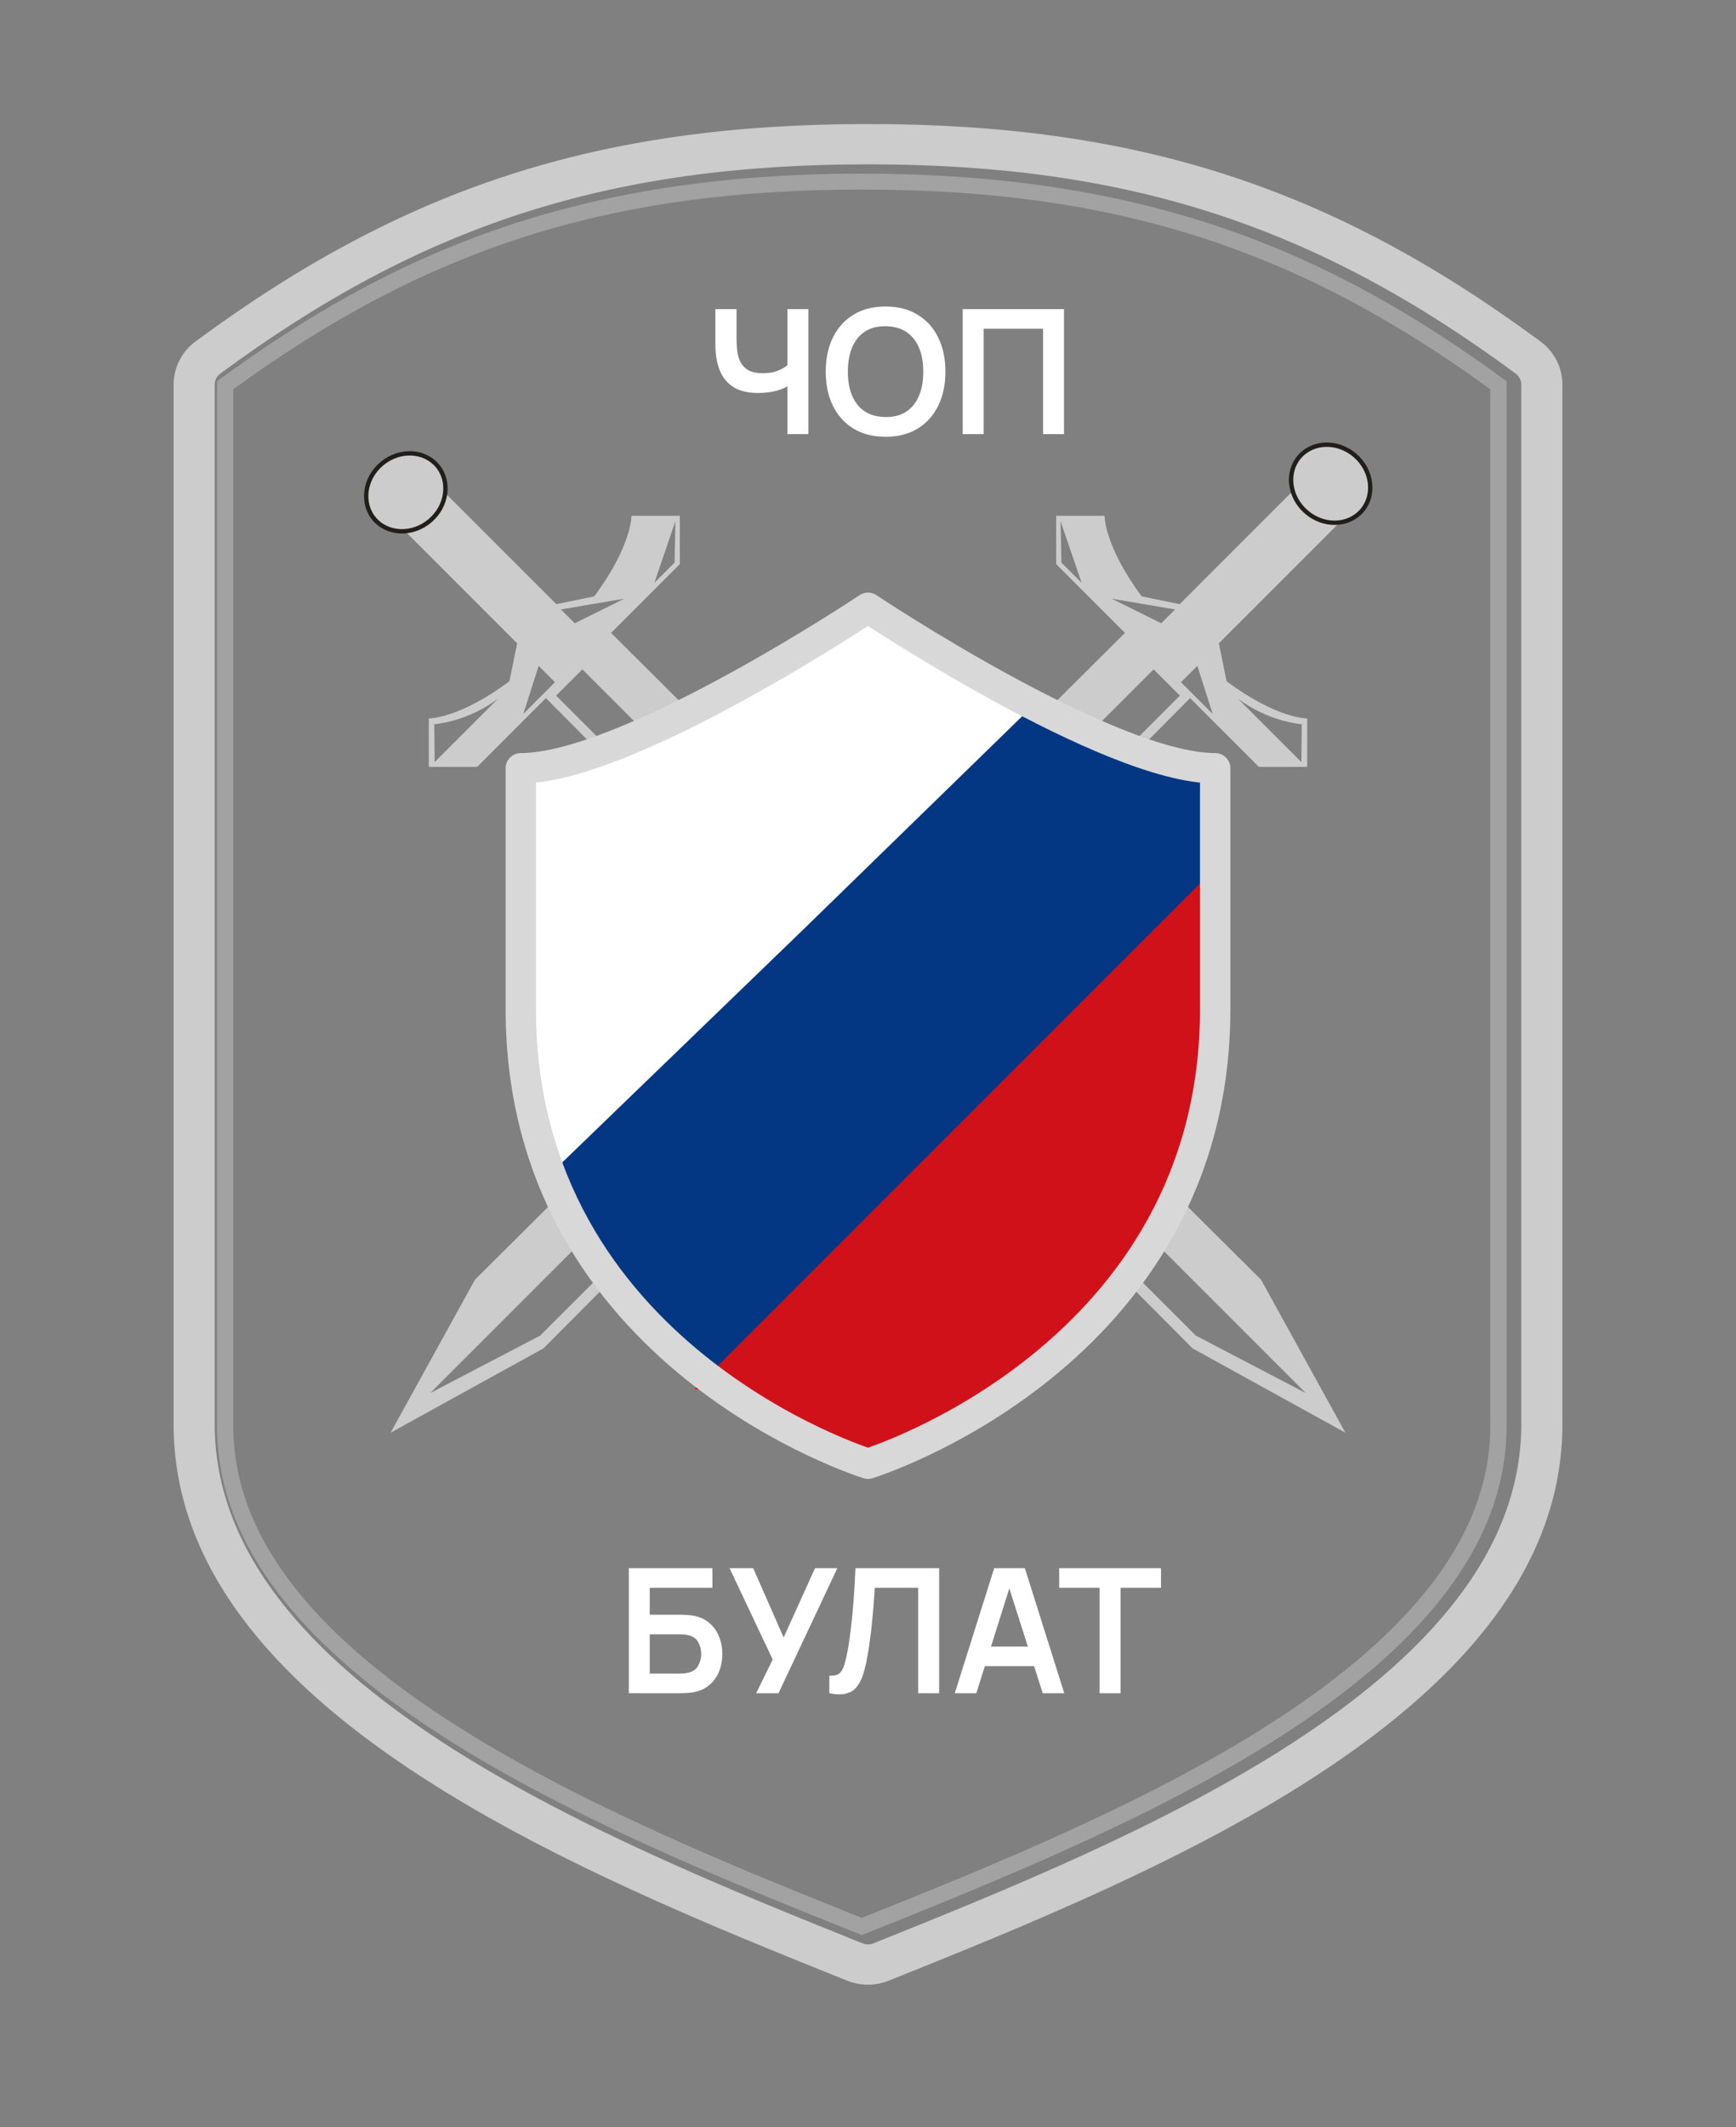 <?xml version="1.0" encoding="UTF-8"?> <svg xmlns="http://www.w3.org/2000/svg" width="40" height="49" viewBox="0 0 40 49" fill="none"><rect x="0" y="0" width="40" height="49" fill="#808080" stroke="none"/><g clip-path="url(#clip0_3966_2034)"><path d="M34.339 32.845C34.339 38.332 25.681 41.844 19.857 44.176C14.034 41.844 5.375 38.333 5.375 32.845V8.966C9.861 5.701 14.071 4.366 19.857 4.366C25.644 4.366 29.854 5.701 34.339 8.966V32.845ZM19.857 4C13.299 4 9.067 5.787 5 8.783V32.845C5 38.617 13.786 42.141 19.857 44.571C25.928 42.141 34.714 38.617 34.714 32.845V8.783C30.647 5.787 26.415 4 19.857 4Z" fill="#A2A2A2"></path><path d="M20.12 44.764C26.066 42.374 35.053 38.763 35.053 32.805V8.855C35.053 8.758 35.006 8.667 34.927 8.608C30.292 5.182 25.968 3.785 20 3.785C14.032 3.785 9.708 5.182 5.073 8.608C4.994 8.667 4.947 8.758 4.947 8.855V32.805C4.947 38.763 13.934 42.374 19.88 44.764C19.919 44.779 19.959 44.787 20 44.787C20.041 44.787 20.081 44.779 20.12 44.764ZM20 45.714C19.835 45.714 19.675 45.683 19.522 45.623C13.339 43.138 4 39.385 4 32.805V8.855C4 8.469 4.188 8.1 4.502 7.868C9.317 4.309 13.807 2.857 20 2.857C26.193 2.857 30.683 4.309 35.498 7.868C35.812 8.1 36 8.469 36 8.855V32.805C36 39.385 26.661 43.138 20.481 45.621C20.325 45.683 20.165 45.714 20 45.714Z" fill="#CCCCCC"></path><path d="M27.588 15.338L27.212 15.714L27.942 16.444L27.588 15.338ZM26.581 15.418L9.914 32.086L12.447 30.763L27.186 16.023L26.581 15.418ZM25.616 13.79L26.757 14.356L27.075 14.038L25.616 13.79ZM13.418 15.418L12.814 16.023L18.625 21.835L19.232 21.232L13.418 15.418ZM14.384 13.79L12.925 14.038L13.243 14.356L14.384 13.79ZM12.412 15.338L12.058 16.444L12.787 15.714L12.412 15.338ZM27.553 30.763L30.086 32.086L20.768 22.768L20.165 23.375L27.553 30.763ZM24.437 12.006L24.457 12.959L24.922 13.423L24.437 12.006ZM15.543 12.959L15.562 12.006L15.078 13.423L15.543 12.959ZM10.006 16.682L10.015 17.554L11.481 16.088C11.481 16.088 10.868 16.589 10.006 16.682ZM29.985 17.554L29.994 16.682C29.132 16.589 28.519 16.088 28.519 16.088L29.985 17.554ZM28.084 14.818L28.263 15.692C29.429 16.56 30.12 16.549 30.12 16.549V17.664H29.006L27.422 16.08L21.536 21.996L29.057 29.477L31 33L27.477 31.057L20 23.541L12.523 31.057L9 33L10.943 29.477L18.463 21.996L12.578 16.08L10.994 17.664H9.88V16.549C9.88 16.549 10.571 16.56 11.737 15.692L11.916 14.818L9.1 12.002C8.967 11.869 8.967 11.652 9.1 11.518L9.309 11.309L9.518 11.1C9.652 10.967 9.869 10.967 10.002 11.1L12.818 13.916L13.692 13.737C14.56 12.571 14.55 11.88 14.55 11.88H15.664V12.994L14.08 14.578L20 20.468L25.92 14.578L24.336 12.994V11.88H25.451C25.451 11.88 25.44 12.571 26.307 13.737L27.182 13.916L29.998 11.1C30.131 10.967 30.348 10.967 30.482 11.1L30.691 11.309L30.9 11.518C31.033 11.652 31.033 11.869 30.9 12.002L28.084 14.818Z" fill="#CCCCCC"></path><path d="M18.143 10V8.72L18.221 8.844C18.142 8.909 18.036 8.961 17.901 8.998C17.767 9.034 17.623 9.052 17.471 9.052C17.229 9.052 17.035 9.005 16.891 8.91C16.747 8.815 16.643 8.685 16.579 8.518C16.515 8.351 16.483 8.159 16.483 7.94V7.12H16.971V7.792C16.971 7.891 16.977 7.988 16.987 8.084C16.999 8.179 17.024 8.265 17.063 8.342C17.103 8.419 17.164 8.481 17.245 8.528C17.326 8.573 17.436 8.596 17.575 8.596C17.73 8.596 17.862 8.57 17.971 8.518C18.081 8.466 18.158 8.411 18.203 8.352L18.143 8.594V7.12H18.627V10H18.143ZM20.404 10.06C20.116 10.06 19.87 9.997 19.664 9.872C19.459 9.745 19.301 9.569 19.19 9.344C19.081 9.119 19.026 8.857 19.026 8.56C19.026 8.263 19.081 8.001 19.19 7.776C19.301 7.551 19.459 7.375 19.664 7.25C19.87 7.123 20.116 7.06 20.404 7.06C20.692 7.06 20.939 7.123 21.144 7.25C21.351 7.375 21.509 7.551 21.618 7.776C21.729 8.001 21.784 8.263 21.784 8.56C21.784 8.857 21.729 9.119 21.618 9.344C21.509 9.569 21.351 9.745 21.144 9.872C20.939 9.997 20.692 10.06 20.404 10.06ZM20.404 9.606C20.598 9.607 20.758 9.565 20.886 9.478C21.016 9.391 21.112 9.269 21.176 9.112C21.242 8.955 21.274 8.771 21.274 8.56C21.274 8.349 21.242 8.167 21.176 8.012C21.112 7.856 21.016 7.735 20.886 7.648C20.758 7.561 20.598 7.517 20.404 7.514C20.211 7.513 20.05 7.555 19.922 7.642C19.794 7.729 19.698 7.851 19.632 8.008C19.568 8.165 19.536 8.349 19.536 8.56C19.536 8.771 19.568 8.954 19.632 9.11C19.696 9.265 19.792 9.385 19.92 9.472C20.05 9.559 20.211 9.603 20.404 9.606ZM22.182 10V7.12H24.516V10H24.034V7.572H22.664V10H22.182Z" fill="white"></path><path d="M14.489 39V36.12H16.415V36.572H14.971V37.192H15.679C15.706 37.192 15.741 37.193 15.785 37.196C15.83 37.197 15.872 37.2 15.909 37.204C16.07 37.223 16.205 37.274 16.313 37.358C16.422 37.442 16.504 37.548 16.559 37.676C16.615 37.804 16.643 37.944 16.643 38.096C16.643 38.248 16.616 38.389 16.561 38.518C16.506 38.646 16.424 38.752 16.315 38.836C16.207 38.919 16.072 38.969 15.909 38.988C15.872 38.992 15.831 38.995 15.787 38.998C15.743 38.999 15.707 39 15.679 39H14.489ZM14.971 38.548H15.659C15.686 38.548 15.716 38.547 15.749 38.544C15.782 38.541 15.813 38.537 15.841 38.532C15.961 38.507 16.044 38.451 16.089 38.364C16.134 38.277 16.157 38.188 16.157 38.096C16.157 38.003 16.134 37.913 16.089 37.828C16.044 37.741 15.961 37.685 15.841 37.66C15.813 37.653 15.782 37.649 15.749 37.648C15.716 37.645 15.686 37.644 15.659 37.644H14.971V38.548ZM17.424 39L17.804 38.224L16.81 36.12H17.354L18.056 37.716L18.78 36.12H19.294L17.938 39H17.424ZM19.109 39V38.596C19.173 38.6 19.227 38.595 19.271 38.582C19.315 38.567 19.352 38.54 19.381 38.5C19.412 38.459 19.439 38.401 19.461 38.326C19.484 38.25 19.506 38.155 19.527 38.04C19.558 37.876 19.583 37.705 19.603 37.528C19.625 37.349 19.643 37.174 19.657 37.002C19.672 36.829 19.683 36.666 19.691 36.514C19.699 36.362 19.706 36.231 19.711 36.12H21.639V39H21.157V36.572H20.157C20.151 36.661 20.143 36.769 20.133 36.896C20.125 37.021 20.114 37.157 20.099 37.304C20.086 37.451 20.069 37.603 20.047 37.76C20.027 37.917 20.003 38.072 19.973 38.224C19.947 38.363 19.915 38.487 19.877 38.598C19.84 38.707 19.79 38.798 19.727 38.87C19.666 38.941 19.585 38.988 19.485 39.012C19.387 39.036 19.261 39.032 19.109 39ZM22 39L22.908 36.12H23.614L24.522 39H24.026L23.202 36.416H23.31L22.496 39H22ZM22.506 38.376V37.926H24.018V38.376H22.506ZM25.337 39V36.572H24.405V36.12H26.751V36.572H25.819V39H25.337Z" fill="white"></path><path d="M8.796 10.683C9.201 10.342 9.774 10.368 10.077 10.727C10.38 11.086 10.309 11.655 9.905 11.997C9.5 12.338 8.927 12.312 8.624 11.953C8.321 11.593 8.392 11.024 8.796 10.683Z" fill="#CCCCCC" stroke="#201F1B" stroke-width="0.1"></path><path d="M31.223 10.492C31.623 10.839 31.687 11.409 31.379 11.764C31.071 12.119 30.498 12.138 30.098 11.791C29.698 11.445 29.635 10.875 29.942 10.52C30.25 10.165 30.823 10.146 31.223 10.492Z" fill="#CCCCCC" stroke="#201F1B" stroke-width="0.1"></path><path d="M23.961 16L13 26.5L12.766 26.717L13.143 27.321L13.432 28.076L13.864 28.83L14.297 29.736L15.018 30.491L15.884 31.396L16.749 32L27.999 20.377V19.623V18.717V17.509H27.422L26.413 17.207L25.114 16.604L23.961 16Z" fill="#043783"></path><path d="M12 25.506L12.45 26.851H12.876L18.446 21.471L23.816 16.241L22.95 15.644L21.75 14.897L20.1 14L19.05 14.598L18.3 15.046L17.25 15.644L16.2 16.241L15.15 16.69L14.1 17.138L13.2 17.437L12 17.736V19.379V20.575V21.621V23.115V24.31V25.506Z" fill="white"></path><path d="M19 33.5L19.452 33.689H19.692V33.844L20.308 33.689L21.385 33.222L22.615 32.444L23.846 31.511L25.077 30.267L25.846 29.178L26.769 27.622L27.385 26.067L27.692 24.667L27.846 22.8V21.244L28 20.622V20L16 32L16.5 32L17 32.444L18 33L19 33.5Z" fill="#D1111A"></path><path d="M12 17.696C14.461 17.696 20 14 20 14C20 14 25.538 17.696 28 17.696V23.241C28 31.25 20 33.714 20 33.714C20 33.714 12 31.25 12 23.241V17.696Z" stroke="#D8D8D8" stroke-width="0.7" stroke-linejoin="round"></path></g><defs><clipPath id="clip0_3966_2034"><rect width="40" height="48.286" fill="white"></rect></clipPath></defs></svg> 
